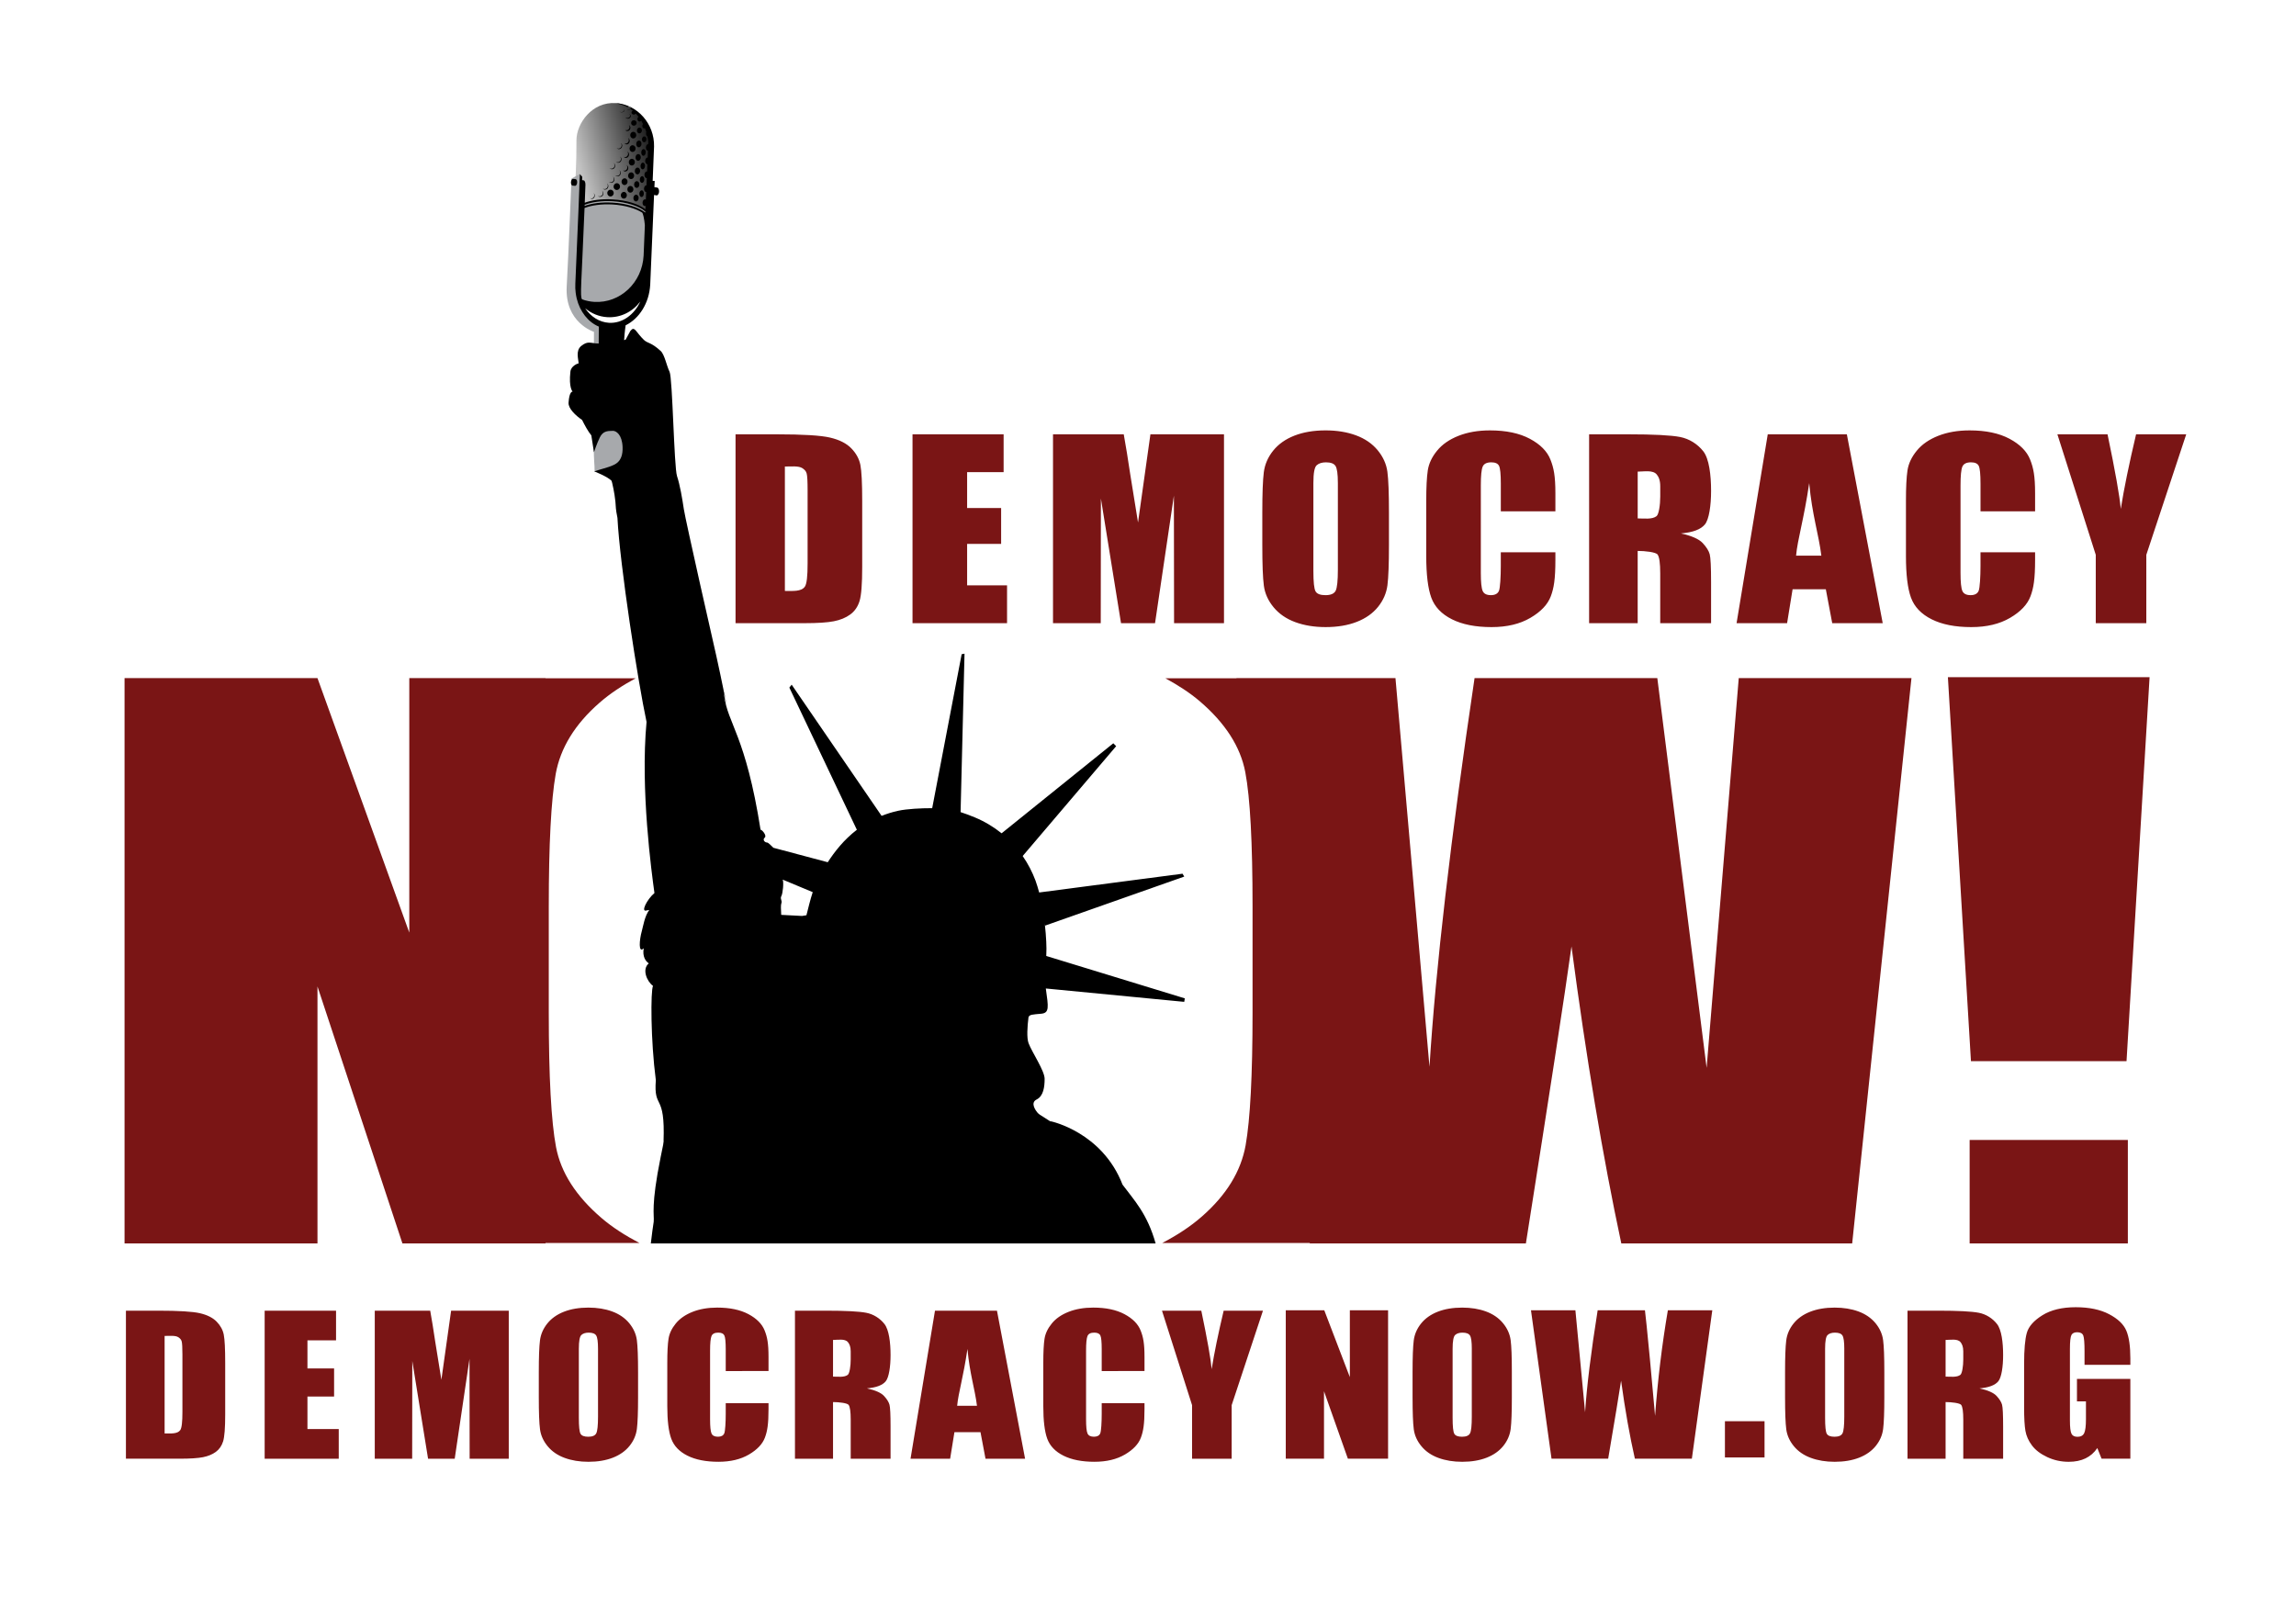 <?xml version="1.0" encoding="utf-8"?>
<!DOCTYPE svg PUBLIC "-//W3C//DTD SVG 1.1//EN" "http://www.w3.org/Graphics/SVG/1.1/DTD/svg11.dtd">
<svg  version="1.1" id="Layer_1" xmlns="http://www.w3.org/2000/svg" xmlns:xlink="http://www.w3.org/1999/xlink" width="282.667" height="198"
	 viewBox="0 0 282.667 198" overflow="visible" enable-background="new 0 0 282.667 198" xml:space="preserve">
<path id="website" fill="#7A1515" d="M15.503,161.373h3.948c2.549,0,4.273,0.105,5.172,0.316c0.898,0.209,1.581,0.555,2.049,1.035
	c0.468,0.48,0.761,1.016,0.877,1.604c0.117,0.589,0.176,1.747,0.176,3.473v6.384c0,1.635-0.086,2.729-0.257,3.28
	c-0.171,0.552-0.471,0.983-0.896,1.295c-0.427,0.312-0.953,0.528-1.58,0.653c-0.627,0.123-1.571,0.186-2.833,0.186h-6.656V161.373
	 M20.266,164.484v12.004c0.768,0,1.582,0.078,1.926-0.41c0.187-0.268,0.266-1.02,0.266-2.237v-7.092
	c0-0.826-0.029-1.356-0.089-1.589c-0.059-0.233-0.21-0.381-0.405-0.514C21.594,164.398,20.848,164.484,20.266,164.484
	 M32.583,179.599h9.121v-3.65h-3.853v-4.002h3.28v-3.463h-3.28v-3.461h3.521v-3.65h-8.789V179.599z M62.635,161.373h-7.098
	l-1.196,8.511l-0.751-4.641c-0.22-1.488-0.429-2.778-0.626-3.87h-6.826v18.227h4.605l0.015-12.033l1.942,12.033h3.281l1.821-12.305
	l0.016,12.305h4.817V161.373 M78.554,172.044c0,1.831-0.049,3.126-0.145,3.887c-0.097,0.762-0.397,1.459-0.902,2.088
	c-0.507,0.631-1.191,1.115-2.053,1.453c-0.861,0.336-1.865,0.506-3.011,0.506c-1.088,0-2.063-0.16-2.929-0.479
	c-0.866-0.317-1.563-0.796-2.09-1.435c-0.527-0.636-0.841-1.332-0.941-2.082c-0.101-0.75-0.15-2.062-0.15-3.938v-3.118
	c0-1.829,0.047-3.125,0.144-3.887c0.096-0.761,0.397-1.456,0.904-2.087c0.506-0.629,1.189-1.114,2.05-1.451
	c0.862-0.337,1.867-0.507,3.012-0.507c1.088,0,2.065,0.159,2.93,0.478c0.865,0.32,1.562,0.799,2.09,1.437
	c0.526,0.637,0.84,1.331,0.941,2.082c0.1,0.749,0.15,2.062,0.15,3.936V172.044 M73.624,166.058c0-0.848-0.076-1.391-0.224-1.625
	c-0.149-0.238-0.456-0.355-0.922-0.355c-0.392,0-0.693,0.095-0.903,0.287c-0.209,0.191-0.312,0.755-0.312,1.693v8.508
	c0,1.058,0.067,1.711,0.206,1.957c0.137,0.248,0.456,0.371,0.957,0.371c0.512,0,0.839-0.143,0.983-0.428
	c0.143-0.285,0.215-0.964,0.215-2.035V166.058z M186.128,172.044c0,1.831-0.048,3.126-0.144,3.887
	c-0.098,0.762-0.398,1.459-0.903,2.088c-0.507,0.631-1.19,1.115-2.054,1.453c-0.859,0.336-1.864,0.506-3.01,0.506
	c-1.088,0-2.063-0.16-2.93-0.479c-0.865-0.317-1.563-0.796-2.09-1.435c-0.527-0.636-0.841-1.332-0.941-2.082
	c-0.1-0.75-0.15-2.062-0.15-3.938v-3.118c0-1.829,0.049-3.125,0.145-3.887c0.096-0.761,0.398-1.456,0.904-2.087
	c0.505-0.629,1.189-1.114,2.05-1.451c0.862-0.337,1.867-0.507,3.013-0.507c1.088,0,2.064,0.159,2.93,0.478
	c0.865,0.32,1.562,0.799,2.09,1.437c0.527,0.637,0.839,1.331,0.941,2.082c0.101,0.749,0.149,2.062,0.149,3.936V172.044
	 M181.198,166.058c0-0.848-0.075-1.391-0.223-1.625c-0.149-0.238-0.455-0.355-0.922-0.355c-0.393,0-0.693,0.095-0.904,0.287
	c-0.207,0.191-0.313,0.755-0.313,1.693v8.508c0,1.058,0.068,1.711,0.206,1.957c0.138,0.248,0.456,0.371,0.957,0.371
	c0.513,0,0.84-0.143,0.985-0.428c0.143-0.285,0.213-0.964,0.213-2.035V166.058z M231.985,172.044c0,1.831-0.049,3.126-0.146,3.887
	c-0.096,0.762-0.396,1.459-0.901,2.088c-0.508,0.631-1.191,1.115-2.054,1.453c-0.86,0.336-1.864,0.506-3.011,0.506
	c-1.087,0-2.063-0.16-2.928-0.479c-0.867-0.317-1.563-0.796-2.092-1.435c-0.525-0.636-0.84-1.332-0.94-2.082
	s-0.149-2.062-0.149-3.938v-3.118c0-1.829,0.047-3.125,0.144-3.887c0.097-0.761,0.397-1.456,0.903-2.087
	c0.506-0.629,1.189-1.114,2.051-1.451c0.863-0.337,1.867-0.507,3.012-0.507c1.088,0,2.064,0.159,2.932,0.478
	c0.863,0.32,1.561,0.799,2.09,1.437c0.524,0.637,0.838,1.331,0.938,2.082c0.103,0.749,0.151,2.062,0.151,3.936V172.044
	 M227.055,166.058c0-0.848-0.076-1.391-0.224-1.625c-0.149-0.238-0.457-0.355-0.923-0.355c-0.393,0-0.693,0.095-0.903,0.287
	c-0.208,0.191-0.312,0.755-0.312,1.693v8.508c0,1.058,0.067,1.711,0.205,1.957c0.137,0.248,0.457,0.371,0.957,0.371
	c0.513,0,0.84-0.143,0.983-0.428s0.216-0.964,0.216-2.035V166.058z M97.87,161.373h3.73c2.487,0,4.172,0.088,5.053,0.26
	c0.879,0.172,1.683,0.676,2.238,1.385c0.553,0.709,0.748,2.268,0.748,3.82c0,1.417-0.197,2.736-0.59,3.223
	c-0.395,0.487-1.165,0.78-2.318,0.879c1.043,0.232,1.746,0.543,2.105,0.934s0.583,0.749,0.671,1.077
	c0.089,0.325,0.132,1.225,0.132,2.696v3.953h-4.906v-4.811c0-0.977-0.086-1.581-0.256-1.814c-0.17-0.231-1.197-0.349-1.92-0.349
	v6.974H97.87V161.373 M102.557,164.974v4.517c0.588,0,1.393,0.118,1.819-0.22c0.218-0.172,0.356-1.082,0.356-1.887v-1.003
	c0-0.578-0.157-0.917-0.344-1.138C104.014,164.795,103.164,164.974,102.557,164.974 M234.84,161.373h3.73
	c2.488,0,4.172,0.088,5.053,0.26c0.88,0.172,1.684,0.676,2.238,1.385s0.748,2.268,0.748,3.82c0,1.417-0.196,2.736-0.588,3.223
	c-0.395,0.487-1.166,0.78-2.32,0.879c1.044,0.232,1.746,0.543,2.107,0.934c0.358,0.391,0.582,0.749,0.67,1.077
	c0.088,0.325,0.131,1.225,0.131,2.696v3.953h-4.905v-4.811c0-0.977-0.086-1.581-0.256-1.814c-0.171-0.231-1.198-0.349-1.921-0.349
	v6.974h-4.688V161.373 M239.528,164.974v4.517c0.59,0,1.394,0.118,1.82-0.22c0.217-0.172,0.356-1.082,0.356-1.887v-1.003
	c0-0.578-0.157-0.917-0.343-1.138C240.985,164.795,240.135,164.974,239.528,164.974 M122.739,161.373l3.462,18.227h-4.872
	l-0.618-3.271h-3.208l-0.529,3.271h-4.875l3.01-18.227H122.739 M120.278,173.082c-0.254-2.061-0.897-3.952-1.172-6.999
	c-0.51,3.501-1.119,5.394-1.267,6.999H120.278z M140.903,168.806v-1.728c0-1.698-0.158-2.458-0.477-3.263
	c-0.316-0.803-0.98-1.475-1.99-2.014c-1.01-0.537-2.291-0.808-3.845-0.808c-1.144,0-2.157,0.176-3.038,0.524
	s-1.57,0.825-2.064,1.434c-0.498,0.607-0.797,1.24-0.897,1.896s-0.149,1.642-0.149,2.952v5.323c0,1.787,0.162,3.124,0.486,4.012
	c0.327,0.889,0.99,1.586,1.993,2.088c1.002,0.502,2.274,0.754,3.82,0.754c1.485,0,2.735-0.299,3.751-0.894
	c1.014-0.595,1.67-1.288,1.966-2.079c0.296-0.79,0.444-1.641,0.444-3.533v-0.712h-5.268v1.32c0,1.007-0.061,2.135-0.182,2.405
	c-0.121,0.273-0.381,0.408-0.775,0.408c-0.41,0-0.675-0.135-0.793-0.406c-0.117-0.269-0.176-0.846-0.176-1.73v-8.463
	c0-0.923,0.059-1.523,0.176-1.8c0.118-0.278,0.395-0.417,0.831-0.417c0.386,0,0.636,0.113,0.749,0.342
	c0.114,0.227,0.17,0.799,0.17,1.719v2.668H140.903 M94.615,168.806v-1.728c0-1.698-0.158-2.458-0.477-3.263
	c-0.317-0.803-0.981-1.475-1.991-2.014c-1.011-0.537-2.292-0.808-3.845-0.808c-1.144,0-2.157,0.176-3.038,0.524
	c-0.881,0.349-1.569,0.825-2.066,1.434c-0.497,0.607-0.796,1.24-0.896,1.896c-0.101,0.656-0.15,1.642-0.15,2.952v5.323
	c0,1.787,0.163,3.124,0.488,4.012c0.325,0.889,0.99,1.586,1.992,2.088c1.001,0.502,2.275,0.754,3.82,0.754
	c1.487,0,2.736-0.299,3.751-0.894c1.015-0.595,1.67-1.288,1.967-2.079c0.296-0.79,0.445-1.641,0.445-3.533v-0.712h-5.268v1.32
	c0,1.007-0.062,2.135-0.183,2.405c-0.122,0.273-0.38,0.408-0.776,0.408c-0.409,0-0.674-0.135-0.792-0.406
	c-0.117-0.269-0.176-0.846-0.176-1.73v-8.463c0-0.923,0.059-1.523,0.176-1.8c0.118-0.278,0.395-0.417,0.831-0.417
	c0.386,0,0.636,0.113,0.748,0.342c0.115,0.227,0.172,0.799,0.172,1.719v2.668H94.615 M155.487,161.373h-4.838
	c-0.676,2.855-1.17,5.254-1.478,7.199c-0.106-1.229-0.53-3.629-1.276-7.199h-4.84l3.703,11.629v6.598h4.876v-6.598L155.487,161.373
	 M217.237,174.98h-4.877v4.465h4.877V174.98z M166.184,161.327v8.227l-3.148-8.227h-4.741v18.271h4.707v-8.307l2.94,8.307h4.949
	v-18.271H166.184z M210.805,161.327h-5.47c-0.72,4.229-1.246,8.562-1.574,13.001l-0.634-6.973c-0.334-3.485-0.538-5.494-0.613-6.028
	h-5.822c-0.822,5.17-1.338,9.354-1.547,12.551l-0.586-6.179l-0.607-6.372h-5.469l2.529,18.271h6.975
	c0.826-4.854,1.354-8.055,1.589-9.604c0.493,3.595,1.062,6.796,1.7,9.604h7.014L210.805,161.327 M262.274,168.04v-0.788
	c0-1.493-0.164-2.633-0.496-3.417c-0.328-0.784-1.037-1.462-2.125-2.032s-2.457-0.855-4.106-0.855c-1.677,0-3.043,0.33-4.099,0.986
	c-1.057,0.659-1.697,1.383-1.92,2.172s-0.334,2.058-0.334,3.802v5.426c0,1.257,0.054,2.199,0.16,2.827
	c0.108,0.629,0.375,1.227,0.804,1.8c0.426,0.571,1.053,1.05,1.878,1.437c0.824,0.388,1.71,0.582,2.656,0.582
	c0.793,0,1.481-0.142,2.064-0.422c0.584-0.283,1.068-0.703,1.452-1.269l0.522,1.31h3.543v-9.828H255.7v2.77h1.107v2.188
	c0,0.855-0.074,1.432-0.22,1.728c-0.146,0.297-0.421,0.444-0.826,0.444c-0.37,0-0.618-0.131-0.741-0.389
	c-0.123-0.26-0.186-0.802-0.186-1.623v-8.781c0-0.935,0.063-1.514,0.186-1.739s0.356-0.341,0.7-0.341
	c0.397,0,0.648,0.133,0.755,0.396c0.105,0.265,0.158,0.917,0.158,1.961v1.658H262.274"/>
<path id="NOW_x21_" fill="#7A1515" d="M171.8,83.492l4.188,47.857c0.76-12.185,2.617-28.141,5.549-47.857h22.5l6.07,47.986
	l3.955-47.986h21.263l-7.298,69.6h-28.424c-2.285-10.691-4.328-22.89-6.133-36.565c-0.818,5.903-2.699,18.089-5.613,36.565h-26.602
	l-0.011-0.05H143.08c1.845-0.961,3.491-2.037,4.886-3.263c3.027-2.648,4.809-5.567,5.385-8.762
	c0.567-3.199,0.854-8.641,0.854-16.324v-13.082c0-7.876-0.294-13.388-0.893-16.538c-0.597-3.147-2.476-6.058-5.605-8.733
	c-1.238-1.059-2.68-1.982-4.236-2.831h8.758l-0.004-0.018H171.8 M68.455,141.23c-0.596-3.146-0.894-8.664-0.894-16.537v-13.082
	c0-7.685,0.289-13.124,0.854-16.321c0.577-3.2,2.36-6.119,5.386-8.761c1.283-1.127,2.794-2.117,4.458-3.02H67.161v-0.018H50.39
	v31.335L39.086,83.492H15.334v69.6h23.752v-31.638l10.458,31.638h17.616v-0.05h11.57c-1.733-0.907-3.318-1.915-4.67-3.074
	C70.929,147.289,69.052,144.378,68.455,141.23 M239.811,83.372l2.838,47.278h19.154l2.838-47.278H239.811z M261.966,140.351h-19.478
	v12.74h19.478V140.351z"/>
<path id="DEMOCRACY" fill="#7A1515" d="M90.555,53.473h5.037c3.252,0,5.451,0.135,6.599,0.403c1.146,0.268,2.018,0.708,2.613,1.321
	c0.598,0.613,0.971,1.296,1.12,2.047c0.149,0.752,0.224,2.229,0.224,4.431v8.144c0,2.087-0.109,3.482-0.328,4.186
	s-0.6,1.255-1.144,1.652c-0.543,0.398-1.215,0.675-2.014,0.833c-0.8,0.157-2.007,0.237-3.615,0.237h-8.492V53.473 M96.629,57.441
	v15.317c0.981,0,2.019,0.097,2.457-0.525c0.24-0.341,0.34-1.301,0.34-2.855v-9.046c0-1.055-0.037-1.731-0.113-2.029
	c-0.076-0.297-0.268-0.485-0.518-0.654C98.325,57.332,97.373,57.441,96.629,57.441 M112.343,76.727h11.638v-4.658h-4.916v-5.106
	h4.187v-4.415h-4.187v-4.416h4.494v-4.659h-11.216V76.727z M150.688,53.473h-9.057l-1.525,10.859l-0.957-5.923
	c-0.281-1.898-0.549-3.542-0.801-4.936h-8.709v23.254h5.877l0.019-15.352l2.477,15.352h4.188l2.322-15.698l0.021,15.698h6.146
	V53.473 M170.998,67.088c0,2.336-0.063,3.989-0.185,4.96c-0.125,0.971-0.508,1.859-1.152,2.663c-0.646,0.804-1.52,1.422-2.618,1.852
	s-2.38,0.646-3.842,0.646c-1.388,0-2.632-0.203-3.738-0.61c-1.104-0.407-1.993-1.017-2.666-1.83c-0.672-0.813-1.073-1.699-1.2-2.657
	c-0.129-0.957-0.191-2.632-0.191-5.024v-3.977c0-2.336,0.061-3.988,0.184-4.96c0.123-0.971,0.508-1.859,1.152-2.663
	c0.646-0.804,1.518-1.422,2.617-1.852c1.1-0.43,2.381-0.646,3.843-0.646c1.388,0,2.634,0.203,3.737,0.61
	c1.104,0.408,1.994,1.018,2.666,1.83c0.672,0.814,1.072,1.7,1.201,2.657s0.192,2.632,0.192,5.024V67.088 M164.708,59.452
	c0-1.082-0.098-1.775-0.286-2.076c-0.19-0.301-0.582-0.452-1.177-0.452c-0.501,0-0.885,0.121-1.152,0.366
	c-0.266,0.245-0.398,0.964-0.398,2.162v10.853c0,1.35,0.086,2.183,0.264,2.498c0.174,0.316,0.581,0.474,1.221,0.474
	c0.654,0,1.071-0.182,1.256-0.545c0.182-0.364,0.273-1.231,0.273-2.599V59.452z M195.641,53.473h4.758
	c3.174,0,5.324,0.112,6.447,0.331c1.123,0.22,2.148,0.864,2.856,1.767c0.707,0.905,0.954,2.893,0.954,4.874
	c0,1.809-0.252,3.491-0.752,4.114c-0.502,0.621-1.486,0.994-2.959,1.118c1.332,0.298,2.229,0.695,2.688,1.193
	c0.459,0.498,0.744,0.955,0.855,1.372s0.168,1.564,0.168,3.442v5.043h-6.26v-6.138c0-1.245-0.108-2.017-0.326-2.314
	c-0.217-0.296-1.527-0.444-2.45-0.444v8.896h-5.979V53.473 M201.621,58.066v5.763c0.753,0,1.778,0.151,2.323-0.28
	c0.277-0.22,0.453-1.381,0.453-2.407v-1.279c0-0.738-0.199-1.169-0.438-1.452C203.481,57.839,202.397,58.066,201.621,58.066
	 M227.371,53.473l4.416,23.254h-6.216l-0.788-4.174h-4.093l-0.676,4.174h-6.22l3.84-23.254H227.371 M224.231,68.413
	c-0.323-2.631-1.146-5.044-1.494-8.931c-0.653,4.467-1.43,6.882-1.617,8.931H224.231z M250.546,62.958v-2.206
	c0-2.166-0.203-3.135-0.608-4.162c-0.404-1.025-1.252-1.882-2.541-2.568c-1.287-0.687-2.924-1.031-4.904-1.031
	c-1.459,0-2.75,0.224-3.875,0.668c-1.125,0.445-2.004,1.054-2.637,1.83c-0.635,0.775-1.016,1.582-1.144,2.419
	c-0.128,0.838-0.19,2.094-0.19,3.768v6.791c0,2.278,0.207,3.985,0.621,5.118c0.416,1.135,1.264,2.022,2.541,2.663
	c1.278,0.642,2.903,0.962,4.875,0.962c1.896,0,3.491-0.38,4.785-1.139c1.295-0.759,2.131-1.643,2.51-2.653
	c0.377-1.008,0.567-2.093,0.567-4.507v-0.909h-6.721v1.685c0,1.283-0.079,2.723-0.233,3.07c-0.154,0.347-0.484,0.52-0.988,0.52
	c-0.523,0-0.861-0.172-1.012-0.518c-0.15-0.343-0.226-1.08-0.226-2.21V59.751c0-1.177,0.075-1.943,0.226-2.296
	c0.15-0.354,0.504-0.532,1.059-0.532c0.494,0,0.813,0.145,0.957,0.436c0.146,0.29,0.218,1.021,0.218,2.193v3.405H250.546
	 M191.489,62.958v-2.206c0-2.166-0.202-3.135-0.608-4.162c-0.403-1.025-1.251-1.882-2.539-2.568
	c-1.289-0.687-2.925-1.031-4.907-1.031c-1.457,0-2.75,0.224-3.875,0.668c-1.125,0.445-2.002,1.054-2.636,1.83
	c-0.635,0.775-1.016,1.582-1.144,2.419c-0.129,0.838-0.191,2.094-0.191,3.768v6.791c0,2.278,0.208,3.985,0.623,5.118
	c0.415,1.135,1.262,2.022,2.542,2.663c1.276,0.642,2.903,0.962,4.873,0.962c1.897,0,3.491-0.38,4.785-1.139
	c1.295-0.759,2.132-1.643,2.511-2.653c0.377-1.008,0.566-2.093,0.566-4.507v-0.909h-6.721v1.685c0,1.283-0.078,2.723-0.232,3.07
	c-0.156,0.347-0.486,0.52-0.99,0.52c-0.521,0-0.861-0.172-1.01-0.518c-0.151-0.343-0.227-1.08-0.227-2.21V59.751
	c0-1.177,0.075-1.943,0.227-2.296c0.148-0.354,0.503-0.532,1.059-0.532c0.493,0,0.813,0.145,0.956,0.436
	c0.146,0.29,0.218,1.021,0.218,2.193v3.405H191.489 M269.153,53.473h-6.174c-0.862,3.643-1.49,6.703-1.884,9.185
	c-0.136-1.568-0.679-4.63-1.63-9.185h-6.173l4.724,14.837v8.417h6.223V68.31L269.153,53.473"/>
<linearGradient id="XMLID_2_" gradientUnits="userSpaceOnUse" x1="71.347" y1="20.959" x2="80.16" y2="18.646">
	<stop  offset="0" style="stop-color:#C4C4C4"/>
	<stop  offset="1" style="stop-color:#212121"/>
</linearGradient>
<path fill="url(#XMLID_2_)" d="M75.818,12.695c-2.925-0.205-4.851,2.509-4.851,4.571c0,5.794-0.418,8.093-0.418,8.093l9.276,0.702
	c0,0,0.25-4.981,0.25-8.313C80.076,14.416,77.578,12.817,75.818,12.695"/>
<path fill="#A7A9AC" d="M71.523,25.255c0.831-0.341,3.185-0.824,4.295-0.631c1.107,0.194,3.694,0.823,4.153,1.793
	c0.461,0.969-0.275,8.819-0.275,8.819l-5.171,3.294l-3.417-1.84L71.523,25.255"/>
<path fill="#A7A9AC" d="M77.771,57.332c0,0-4.261,0.583-4.563,0.801c-0.001-1.174-0.101-1.053-0.113-3.43
	c-0.024-5.21,0.03-13.845,0.03-13.845s-3.608-1.114-3.356-5.595c0.221-3.872,0.586-13.271,0.586-13.271l1.001-0.564l0.139,2.181
	l-0.157,12.548l0.402,2.053l2.585,1.938L77.771,57.332"/>
<path id="graphic" d="M75.141,24.188c-0.223-0.012-0.389-0.21-0.376-0.441c0.01-0.229,0.203-0.406,0.418-0.394
	c0.219,0.015,0.389,0.211,0.378,0.442C75.546,24.025,75.359,24.202,75.141,24.188 M75.959,22.558
	c-0.22-0.011-0.403,0.164-0.418,0.396c-0.015,0.229,0.156,0.425,0.374,0.439c0.221,0.012,0.409-0.163,0.421-0.395
	C76.348,22.768,76.183,22.57,75.959,22.558 M73.219,24.116c0.01-0.138-0.044-0.263-0.131-0.337c0.052,0.073,0.087,0.171,0.082,0.28
	c-0.017,0.217-0.169,0.383-0.354,0.373c-0.067-0.005-0.127-0.032-0.175-0.076c0.053,0.078,0.137,0.124,0.228,0.131
	C73.051,24.498,73.208,24.331,73.219,24.116 M74.286,23.847c0.006-0.148-0.056-0.282-0.162-0.363c0.064,0.081,0.106,0.187,0.1,0.3
	c-0.013,0.233-0.204,0.409-0.42,0.396c-0.081-0.004-0.153-0.035-0.212-0.08c0.07,0.081,0.163,0.134,0.276,0.14
	C74.086,24.252,74.273,24.078,74.286,23.847 M74.894,22.949c0.011-0.146-0.054-0.281-0.16-0.362c0.063,0.08,0.106,0.186,0.098,0.301
	c-0.012,0.23-0.199,0.408-0.418,0.396c-0.08-0.006-0.156-0.034-0.211-0.082c0.066,0.082,0.162,0.136,0.274,0.142
	C74.695,23.354,74.885,23.18,74.894,22.949 M75.647,22.117c0.007-0.147-0.058-0.282-0.164-0.361c0.067,0.079,0.105,0.186,0.098,0.3
	c-0.01,0.229-0.199,0.408-0.418,0.394c-0.079-0.004-0.152-0.032-0.21-0.079c0.066,0.081,0.16,0.133,0.275,0.141
	C75.445,22.525,75.635,22.345,75.647,22.117 M76.258,20.958c0.07,0.082,0.107,0.187,0.102,0.303
	c-0.013,0.231-0.204,0.407-0.422,0.394c-0.077-0.005-0.148-0.035-0.208-0.081c0.066,0.083,0.163,0.136,0.273,0.141
	c0.22,0.013,0.409-0.162,0.424-0.393C76.433,21.174,76.365,21.042,76.258,20.958 M76.826,23.625
	c-0.206-0.011-0.382,0.164-0.393,0.394c-0.012,0.229,0.141,0.425,0.349,0.436c0.201,0.012,0.382-0.162,0.394-0.392
	C77.187,23.832,77.028,23.635,76.826,23.625 M77.585,23.722c0.207,0.012,0.385-0.163,0.397-0.394
	c0.011-0.228-0.149-0.423-0.351-0.437c-0.203-0.011-0.379,0.163-0.394,0.396C77.229,23.515,77.382,23.709,77.585,23.722
	 M76.916,21.954c-0.204-0.012-0.384,0.164-0.395,0.393c-0.014,0.232,0.143,0.426,0.349,0.439c0.206,0.011,0.383-0.166,0.392-0.395
	C77.273,22.161,77.12,21.965,76.916,21.954 M77.721,21.22c-0.205-0.011-0.379,0.164-0.395,0.396
	c-0.011,0.228,0.146,0.425,0.351,0.436c0.206,0.012,0.382-0.165,0.395-0.394C78.082,21.427,77.926,21.232,77.721,21.22
	 M75.736,20.44c0.007-0.149-0.058-0.283-0.161-0.362c0.063,0.079,0.103,0.186,0.099,0.299c-0.015,0.23-0.202,0.407-0.42,0.395
	c-0.083-0.005-0.153-0.034-0.212-0.081c0.065,0.081,0.162,0.137,0.275,0.142C75.536,20.847,75.726,20.669,75.736,20.44
	 M76.093,20.038c0.22,0.011,0.41-0.165,0.422-0.395c0.007-0.148-0.059-0.28-0.168-0.361c0.069,0.079,0.107,0.187,0.102,0.301
	c-0.014,0.231-0.202,0.408-0.421,0.393c-0.079-0.003-0.15-0.032-0.21-0.076C75.886,19.978,75.984,20.032,76.093,20.038
	 M76.96,21.116c0.203,0.01,0.381-0.165,0.391-0.396c0.01-0.167-0.072-0.316-0.198-0.389c0.056,0.077,0.092,0.177,0.084,0.287
	c-0.008,0.231-0.187,0.407-0.392,0.396c-0.056-0.004-0.105-0.021-0.152-0.048C76.757,21.052,76.853,21.109,76.96,21.116
	 M77.766,20.381c0.205,0.012,0.382-0.165,0.395-0.394c0.01-0.231-0.146-0.426-0.354-0.439c-0.203-0.011-0.378,0.166-0.389,0.395
	C77.401,20.173,77.56,20.37,77.766,20.381 M77.896,17.878c-0.203-0.012-0.38,0.164-0.39,0.394c-0.012,0.23,0.143,0.427,0.349,0.437
	c0.204,0.012,0.381-0.164,0.392-0.392C78.256,18.086,78.104,17.892,77.896,17.878 M75.905,18.22c0.07,0.077,0.164,0.131,0.278,0.14
	c0.22,0.011,0.406-0.164,0.42-0.396c0.008-0.146-0.06-0.281-0.168-0.36c0.069,0.079,0.108,0.185,0.102,0.3
	c-0.013,0.23-0.201,0.406-0.419,0.393C76.038,18.293,75.965,18.265,75.905,18.22 M76.935,19.344
	c-0.055-0.006-0.105-0.021-0.152-0.048c0.063,0.084,0.158,0.142,0.265,0.147c0.205,0.013,0.381-0.166,0.395-0.394
	c0.008-0.168-0.075-0.318-0.202-0.392c0.058,0.08,0.094,0.181,0.09,0.289C77.314,19.178,77.142,19.355,76.935,19.344 M77.136,17.774
	c0.206,0.011,0.379-0.165,0.39-0.395c0.011-0.168-0.073-0.318-0.196-0.393c0.057,0.082,0.091,0.181,0.087,0.289
	c-0.016,0.232-0.188,0.408-0.394,0.397c-0.056-0.004-0.106-0.021-0.152-0.048C76.935,17.709,77.028,17.768,77.136,17.774
	 M77.939,17.046c0.208,0.01,0.385-0.161,0.396-0.387c0.009-0.229-0.144-0.419-0.351-0.43c-0.204-0.012-0.381,0.16-0.393,0.386
	C77.579,16.84,77.736,17.035,77.939,17.046 M78.042,15.477c0.19-0.003,0.339-0.159,0.336-0.348c-0.002-0.187-0.16-0.334-0.349-0.331
	c-0.187,0.003-0.333,0.158-0.331,0.346C77.701,15.332,77.855,15.479,78.042,15.477 M76.473,13.799
	c-0.092-0.003-0.176-0.033-0.238-0.075c0.065,0.057,0.162,0.098,0.27,0.104c0.199,0.012,0.367-0.087,0.375-0.219
	c0.001-0.071-0.041-0.136-0.113-0.184c0.053,0.045,0.082,0.099,0.079,0.157C76.837,13.715,76.67,13.813,76.473,13.799
	 M77.221,16.136c0.208,0.011,0.383-0.156,0.393-0.374c0.008-0.159-0.072-0.299-0.195-0.37c0.055,0.076,0.089,0.169,0.083,0.271
	c-0.011,0.217-0.187,0.384-0.394,0.373c-0.055-0.002-0.107-0.019-0.153-0.047C77.019,16.074,77.114,16.129,77.221,16.136
	 M77.2,14.528c-0.085-0.006-0.158-0.032-0.217-0.077c0.064,0.089,0.171,0.151,0.291,0.159c0.2,0.01,0.369-0.121,0.376-0.294
	c0.01-0.121-0.069-0.231-0.181-0.288c0.068,0.057,0.11,0.139,0.107,0.225C77.566,14.417,77.398,14.541,77.2,14.528 M78.283,24.799
	c0.179,0.013,0.334-0.165,0.343-0.396c0.016-0.227-0.121-0.421-0.298-0.433c-0.18-0.011-0.337,0.167-0.347,0.397
	C77.968,24.597,78.104,24.79,78.283,24.799 M78.967,24.26c0.153,0.01,0.286-0.17,0.296-0.399c0.013-0.227-0.1-0.423-0.251-0.43
	c-0.154-0.009-0.284,0.17-0.298,0.399C78.706,24.061,78.818,24.252,78.967,24.26 M78.415,22.305
	c-0.179-0.012-0.334,0.166-0.346,0.396c-0.01,0.229,0.123,0.422,0.303,0.433c0.178,0.011,0.334-0.166,0.343-0.396
	C78.729,22.507,78.592,22.314,78.415,22.305 M79.067,21.687c-0.15-0.01-0.281,0.172-0.297,0.398
	c-0.013,0.23,0.101,0.422,0.256,0.433c0.147,0.009,0.284-0.173,0.295-0.4C79.333,21.886,79.218,21.696,79.067,21.687 M78.504,20.636
	c-0.18-0.011-0.337,0.166-0.348,0.394c-0.015,0.23,0.126,0.424,0.301,0.437c0.177,0.012,0.335-0.168,0.351-0.397
	C78.818,20.84,78.683,20.646,78.504,20.636 M79.155,20.02c-0.148-0.009-0.284,0.169-0.297,0.399
	c-0.01,0.229,0.102,0.422,0.256,0.432c0.149,0.006,0.282-0.17,0.295-0.4C79.421,20.22,79.311,20.028,79.155,20.02 M70.792,22.882
	c0.123,0.016,0.239-0.158,0.258-0.386c0.021-0.229-0.059-0.427-0.185-0.441l-0.309-0.03c-0.127-0.017-0.243,0.155-0.264,0.385
	c-0.018,0.228,0.065,0.425,0.19,0.44L70.792,22.882 M78.589,18.969c-0.175-0.011-0.336,0.167-0.345,0.396
	c-0.013,0.228,0.127,0.424,0.302,0.435c0.178,0.007,0.333-0.167,0.347-0.398C78.903,19.173,78.771,18.981,78.589,18.969
	 M79.203,19.184c0.15,0.006,0.282-0.171,0.293-0.401c0.017-0.228-0.099-0.421-0.25-0.431c-0.153-0.008-0.285,0.171-0.298,0.399
	C78.938,18.982,79.05,19.173,79.203,19.184 M78.633,18.131c0.183,0.012,0.334-0.167,0.346-0.397
	c0.016-0.228-0.123-0.421-0.299-0.433c-0.18-0.01-0.338,0.165-0.347,0.398C78.317,17.927,78.456,18.122,78.633,18.131 M79.29,17.515
	c0.153,0.008,0.283-0.146,0.291-0.343c0.01-0.2-0.102-0.368-0.255-0.378c-0.152-0.008-0.281,0.147-0.29,0.345
	C79.026,17.338,79.138,17.506,79.29,17.515 M78.706,16.42c0.164,0.01,0.307-0.14,0.321-0.337c0.009-0.199-0.118-0.366-0.284-0.374
	c-0.171-0.011-0.311,0.142-0.322,0.337C78.409,16.244,78.536,16.412,78.706,16.42 M89.125,85.206
	C89.143,84.899,89.769,88.625,89.125,85.206 M129.163,121.744l-0.409-0.039c0.324,2.314,0.454,3.012-0.571,3.107
	c-1.037,0.095-1.455,0.095-1.553,0.422c-0.001,0.01-0.006,0.014-0.009,0.019c-0.146,1.151-0.234,2.532,0.009,3.188
	c0.428,1.131,1.977,3.394,1.977,4.385c0,0.992-0.14,2.128-0.987,2.546c-0.845,0.427-0.054,1.425,0.106,1.618
	c0.051,0.07,0.161,0.156,0.277,0.244c0.171,0.123,0.961,0.621,1.3,0.832l0.095-0.004c0,0,6.299,1.318,8.801,7.795
	c1.431,1.924,3.044,3.572,4.072,7.234H80.125c0.133-1.145,0.259-2.072,0.357-2.686l-0.002-0.008
	c0.085-0.806-0.366-1.903,0.854-7.932c0.11-0.539,0.225-1.107,0.349-1.716c-0.124,0.608,0.117-0.759,0.008-0.218
	c0.224-6.1-1.234-3.805-0.949-7.537c-0.646-4.939-0.646-11.045-0.347-11.609c-0.785-0.58-1.38-2.078-0.518-2.773
	c-0.365-0.236-0.816-0.822-0.624-1.859c-0.687,0.689-0.538-1.058-0.236-2.121c0.158-0.567,0.357-1.872,0.919-2.598l-0.312,0.056
	c-0.804,0.284,0.035-1.376,0.948-2.138c-0.347-2.511-1.75-12.754-0.973-21.069c-1.057-4.923-3.293-19.369-3.582-25.118
	c-0.115-0.585-0.183-0.991-0.19-1.159c-0.045-1.136-0.251-2.252-0.46-3.144l-0.076-0.269c0.006,0.006,0.011,0.011,0.017,0.015
	c-0.481-0.516-2.131-1.17-2.131-1.17l0.3-0.1l0.301-0.1c0.673-0.208,1.805-0.463,2.283-0.925c0.379-0.363,0.623-0.919,0.588-1.871
	c-0.059-1.557-0.809-1.998-1.178-1.998c-0.755,0-1.252,0.066-1.619,0.8c-0.363,0.734-0.728,1.834-0.728,1.834
	s-0.114-0.768-0.324-2.076c-0.375-0.44-0.824-1.268-1.137-1.896c-0.788-0.543-1.711-1.403-1.666-2.123
	c0.091-1.458,0.5-1.371,0.5-1.371s-0.496-0.454-0.272-2.459c0.082-0.728,0.926-1.014,1.008-1.014c0-0.471-0.407-1.554,0.325-2.145
	c0.851-0.681,1.12-0.316,2.151-0.297c0.004-1.059,0.017-2.086,0.017-2.086c-1.323-0.552-2.335-1.853-2.726-3.466
	c-0.056-0.23-0.095-0.467-0.126-0.706c-0.047-0.362-0.062-0.735-0.043-1.116c0-0.003,0.207-4.897,0.381-8.915
	c0.003-0.096,0.007-0.193,0.011-0.29c0-0.032,0.004-0.069,0.004-0.104c0.004-0.099,0.008-0.194,0.013-0.289
	c0.034-0.848,0.062-1.601,0.085-2.238l-0.005-0.002c-0.004,0,0.003-0.149,0.015-0.352c0.021-0.549,0.032-0.992,0.054-1.306
	l0.292,0.334c0,0-0.004,0.147-0.016,0.412l0.246,0.046c0.008,0.002,0.184,0.153,0.166,0.534c-0.027,0.777-0.053,1.51-0.085,2.205
	c0.882-0.326,2.089-0.491,3.434-0.409c1.749,0.103,3.227,0.575,4.031,1.219c0.005-0.122,0.014-0.268,0.021-0.428
	c-0.035,0.022-0.069,0.032-0.112,0.026c-0.153-0.007-0.272-0.201-0.259-0.427c0.013-0.229,0.15-0.406,0.304-0.397
	c0.037,0.003,0.07,0.017,0.101,0.034c0.015-0.287,0.029-0.602,0.044-0.933c-0.003,0-0.006,0.001-0.008,0.001
	c-0.157-0.01-0.272-0.202-0.258-0.431c0.013-0.228,0.149-0.404,0.3-0.396c0.016-0.291,0.031-0.59,0.044-0.89
	c-0.011,0.001-0.017,0.004-0.031,0.004c-0.155-0.01-0.271-0.204-0.259-0.43c0.011-0.229,0.145-0.406,0.304-0.397
	c0.01,0,0.012,0.003,0.022,0.005c0.009-0.304,0.026-0.602,0.037-0.891c-0.003,0-0.009,0.002-0.014,0.002
	c-0.153-0.012-0.27-0.203-0.258-0.431c0.013-0.228,0.145-0.406,0.303-0.396h0.007c0.013-0.295,0.022-0.573,0.032-0.83
	c-0.149-0.011-0.265-0.202-0.255-0.429c0.015-0.222,0.138-0.393,0.289-0.395c0.004-0.123,0.006-0.233,0.012-0.327
	c-0.025-0.205-0.059-0.405-0.105-0.603c-0.095-0.059-0.17-0.195-0.176-0.356c-0.002-0.077,0.006-0.148,0.03-0.21
	c-0.05-0.156-0.105-0.309-0.163-0.46c-0.027,0.017-0.054,0.026-0.084,0.027c-0.129,0.01-0.238-0.119-0.247-0.284
	c-0.005-0.106,0.036-0.199,0.098-0.255c-0.07-0.146-0.148-0.283-0.235-0.42c-0.038,0.062-0.099,0.104-0.169,0.115
	c-0.142,0.019-0.272-0.104-0.294-0.277c-0.017-0.134,0.043-0.254,0.138-0.311c-0.108-0.144-0.223-0.278-0.345-0.405
	c-0.048,0.083-0.15,0.137-0.26,0.131c-0.155-0.008-0.273-0.126-0.264-0.26c0.003-0.098,0.07-0.172,0.165-0.208
	c-0.09-0.077-0.181-0.149-0.279-0.216c-0.055,0.056-0.153,0.092-0.266,0.087c-0.077-0.006-0.143-0.029-0.195-0.06
	c0.039,0.014,0.089,0.022,0.142,0.026c0.17,0.01,0.311-0.053,0.317-0.141c0.009-0.089-0.13-0.17-0.299-0.182
	c-0.08-0.004-0.156,0.009-0.209,0.03c0.018-0.013,0.035-0.025,0.055-0.036c-0.173-0.087-0.353-0.162-0.535-0.215l-0.825-0.234
	c2.648,0.155,4.763,2.547,4.704,5.338l-0.17,4.236l0.249,0.01c0,0-0.014,0.284-0.035,0.761l0.381,0.06
	c0.007,0,0.21,0.106,0.189,0.506c-0.018,0.358-0.254,0.458-0.26,0.458l-0.354-0.057c-0.146,3.486-0.472,11.035-0.472,11.038
	c-0.125,2.279-1.355,4.185-3.027,5.007c0,0-0.127,0.844-0.185,1.825l0.188-0.064l0.579-1.068c0.052-0.061,0.108-0.119,0.161-0.167
	c0.391-0.343,0.584,0.377,1.51,1.273c0.442,0.428,0.886,0.274,2.063,1.361c0.485,0.448,0.73,1.833,1.094,2.565
	c0.366,0.734,0.549,11.733,0.914,12.832c0.366,1.1,0.645,2.759,0.845,4.098c0.2,1.339,3.739,16.958,4.006,18.095
	c0.266,1.138,0.666,3.147,0.866,4.082c0.022,0.115,0.041,0.219,0.06,0.321c-0.002,0.046,0.008,0.183,0.04,0.451
	c0.4,3.413,2.642,4.883,4.471,16.514c0.138-0.073,0.805,0.702,0.523,0.947c-0.333,0.281,0.017,0.611,0.254,0.611
	c0.195,0,0.537,0.411,0.802,0.65l6.692,1.781l-0.018,0.026c0.872-1.349,2.016-2.805,3.602-4.024L97.18,84.657l0.284-0.358
	l11.071,16.151c0.638-0.247,1.313-0.472,2.057-0.628c1.06-0.231,2.802-0.322,4.173-0.318l3.627-18.953l0.353-0.071l-0.484,19.51
	c0.511,0.162,1.091,0.377,1.752,0.649c1.234,0.515,2.335,1.184,3.298,1.959l13.75-11.081l0.354,0.353l-11.51,13.526
	c0.662,0.954,1.188,1.978,1.578,3.022c0.166,0.47,0.318,0.961,0.453,1.466l17.65-2.311l0.209,0.354l-17.131,6.037
	c-0.014-0.093-0.026-0.181-0.043-0.277c0.197,1.699,0.234,3.12,0.197,3.65c-0.006,0.099-0.01,0.22-0.01,0.363l0.236,0.073
	l16.822,5.148l-0.072,0.428L129.163,121.744z M71.981,25.211c-0.001,0.048-0.001,0.096-0.005,0.144
	c0.885-0.326,2.087-0.486,3.432-0.409c1.75,0.102,3.226,0.581,4.034,1.223c0-0.033,0.001-0.073,0.005-0.119
	c-0.729-0.653-2.272-1.171-4.031-1.274C74.078,24.7,72.849,24.875,71.981,25.211 M71.966,25.607
	c-0.383,9.533-0.584,10.889-0.301,11.254c0.478,0.167,0.983,0.276,1.508,0.308c3.173,0.185,5.889-2.367,6.064-5.698l0.153-3.704
	c0,0-0.06-0.999-0.305-1.573c-0.808-0.53-2.168-0.931-3.69-1.019C74.061,25.098,72.832,25.273,71.966,25.607 M74.973,39.744
	c1.636,0.094,3.108-0.984,3.86-2.622c-0.941,1.254-2.429,2.025-4.058,1.929c-1.041-0.059-1.986-0.466-2.74-1.102
	C72.731,38.985,73.774,39.671,74.973,39.744 M99.283,112.687c0.229-0.88,0.446-1.845,0.774-2.845l-3.697-1.542
	c0.15,0.33,0.014,1.718-0.166,2.031c-0.186,0.33,0.145,0.57,0,0.897c-0.078,0.185-0.051,0.796-0.016,1.412l2.567,0.134
	L99.283,112.687"/>
</svg>
